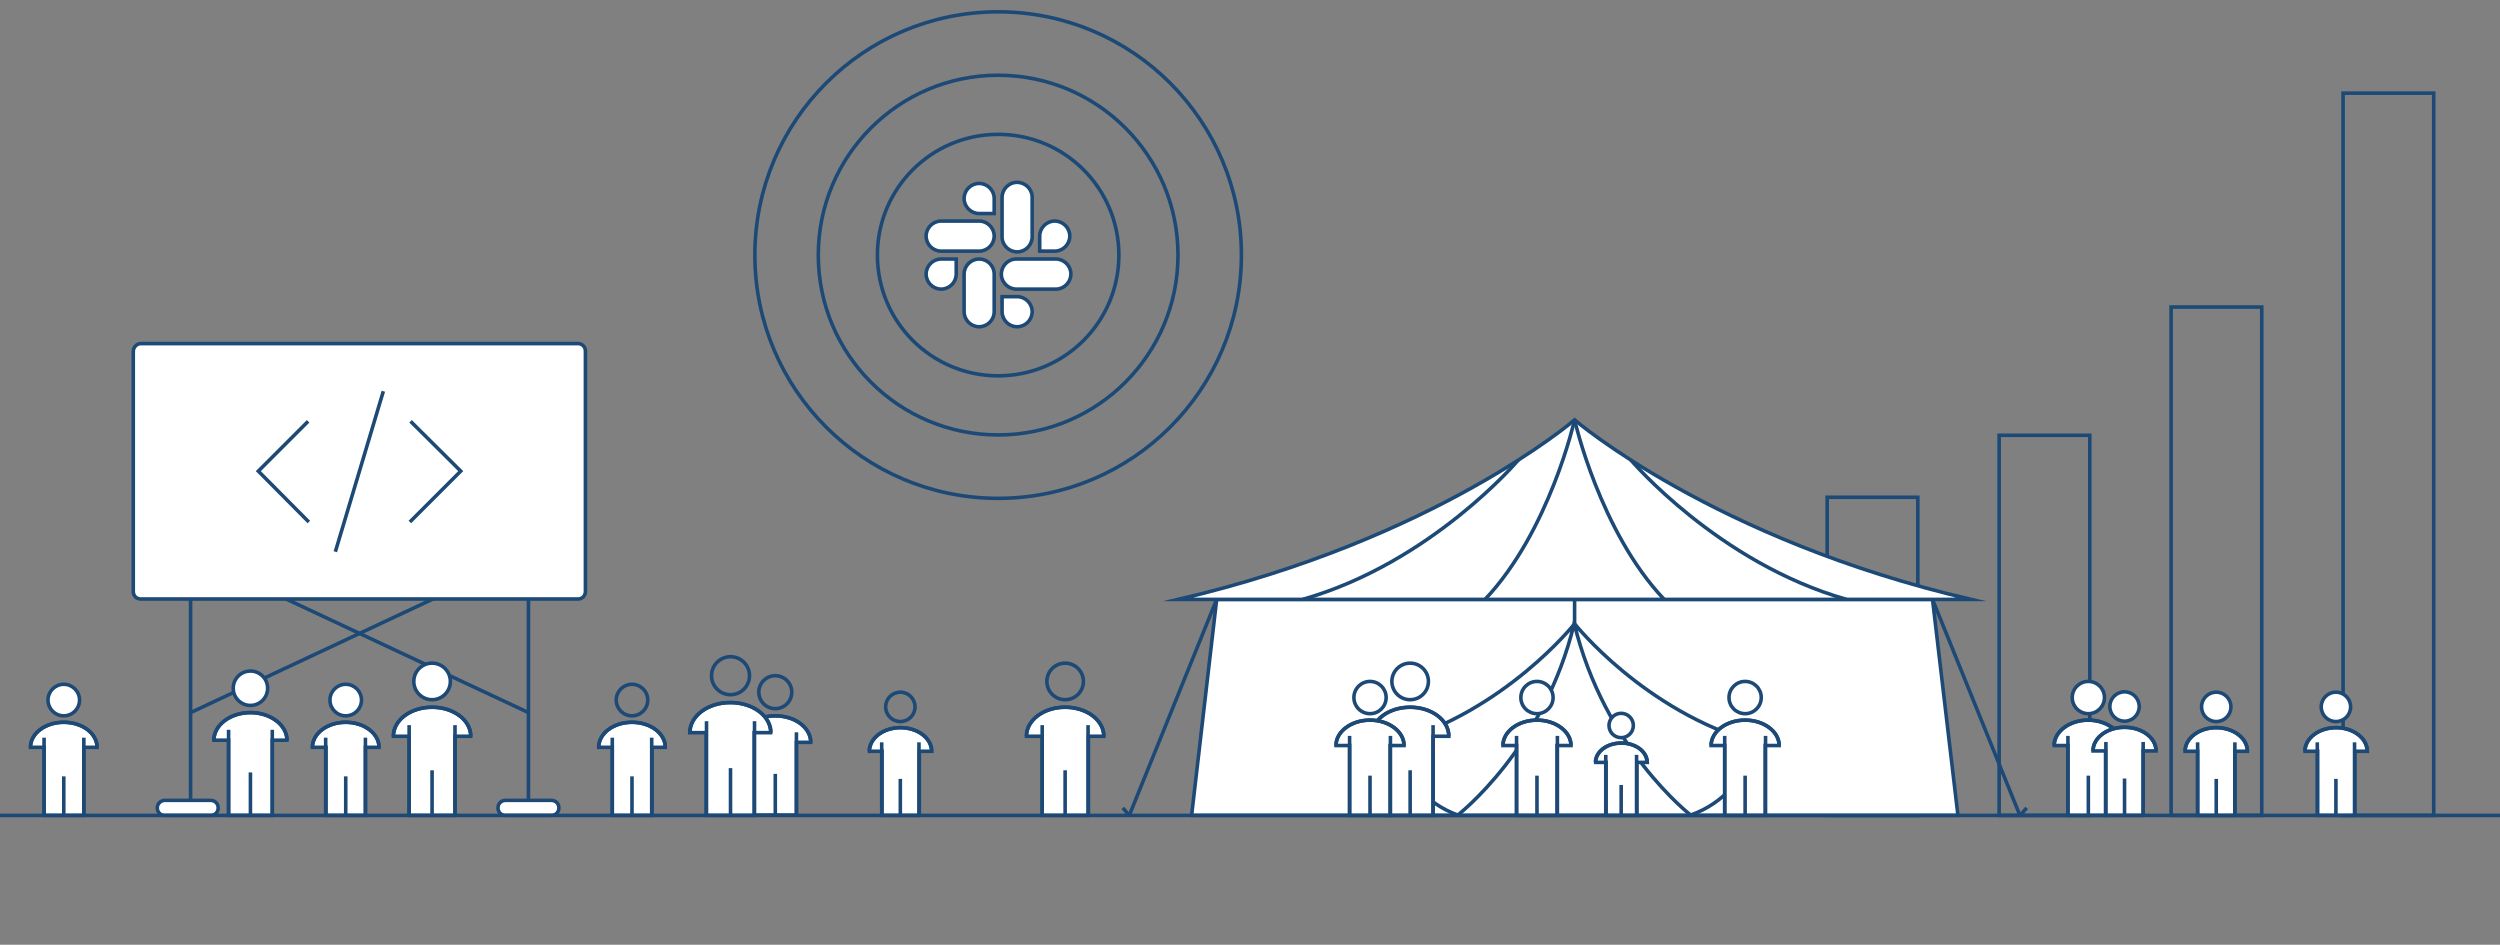 <?xml version="1.0" encoding="UTF-8"?> <svg xmlns="http://www.w3.org/2000/svg" xmlns:xlink="http://www.w3.org/1999/xlink" version="1.1" id="Layer_1" x="0px" y="0px" width="697.8px" height="263.7px" viewBox="0 0 697.8 263.7" style="enable-background:new 0 0 697.8 263.7;" xml:space="preserve"><rect x="0" y="0" width="697.8" height="263.7" fill="#808080" stroke="none"/> <style type="text/css"> .st0{fill:none;stroke:#1C4975;stroke-miterlimit:10;} .st1{fill:#FFFFFF;stroke:#1C4975;stroke-miterlimit:10;} </style> <g> <g> <rect x="558" y="121.5" class="st0" width="25.3" height="106.1"></rect> <rect x="510" y="138.8" class="st0" width="25.3" height="88.8"></rect> <rect x="606" y="85.7" class="st0" width="25.3" height="141.9"></rect> <rect x="654" y="26" class="st0" width="25.3" height="201.6"></rect> </g> <g> <polygon class="st1" points="546.5,227.6 332.6,227.6 339.6,167.3 539.4,167.3 "></polygon> <g> <path class="st1" d="M328.9,167.3c71.8-16.7,110.6-50.1,110.6-50.1s38.8,33.4,110.6,50.1H328.9z"></path> <path class="st0" d="M439.5,117.2c0,0,7,31.1,25,50.1"></path> <path class="st0" d="M455.2,128.4c0,0,24.3,28.7,60.2,38.9"></path> <path class="st0" d="M439.5,117.2c0,0-7,31.1-25,50.1"></path> <path class="st0" d="M423.8,128.4c0,0-24.3,28.7-60.2,38.9"></path> </g> </g> <g> <g> <g> <g> <line class="st0" x1="53.2" y1="154.7" x2="147.5" y2="198.9"></line> <line class="st0" x1="147.5" y1="154.7" x2="53.2" y2="198.9"></line> </g> <g> <line class="st0" x1="147.5" y1="167.3" x2="147.5" y2="227.6"></line> <line class="st0" x1="53.2" y1="167.3" x2="53.2" y2="227.6"></line> </g> <path class="st1" d="M141.1,223.4h12.8c1.2,0,2.1,0.9,2.1,2.1l0,0c0,1.2-0.9,2.1-2.1,2.1h-12.8c-1.2,0-2.1-0.9-2.1-2.1l0,0 C139,224.3,139.9,223.4,141.1,223.4z"></path> <path class="st1" d="M46,223.4h12.8c1.2,0,2.1,0.9,2.1,2.1l0,0c0,1.2-0.9,2.1-2.1,2.1H46c-1.2,0-2.1-0.9-2.1-2.1l0,0 C43.9,224.3,44.9,223.4,46,223.4z"></path> </g> <path class="st1" d="M39.3,95.9h122c1.2,0,2.1,0.9,2.1,2.1v67.1c0,1.2-0.9,2.1-2.1,2.1h-122c-1.2,0-2.1-0.9-2.1-2.1V98.1 C37.2,96.9,38.2,95.9,39.3,95.9z"></path> </g> <g> <polyline class="st0" points="86,117.6 72.1,131.5 86.2,145.7 "></polyline> <polyline class="st0" points="114.6,117.6 128.6,131.5 114.4,145.7 "></polyline> <line class="st0" x1="93.6" y1="154" x2="107" y2="109.2"></line> </g> </g> <g> <g> <line class="st0" x1="315.2" y1="227.6" x2="339.6" y2="167.3"></line> <line class="st0" x1="313.4" y1="225.5" x2="315.2" y2="227.6"></line> </g> <g> <line class="st0" x1="563.8" y1="227.6" x2="539.4" y2="167.3"></line> <line class="st0" x1="565.7" y1="225.5" x2="563.8" y2="227.6"></line> </g> <g> <path class="st1" d="M489.9,207.3c-31.1-8.8-50.4-33.2-50.4-33.2s-19.3,24.4-50.4,33.2c2.1,9.3,8.9,17,17.8,20.2 c0,0,24.1-18.6,32.5-53.5c8.4,34.9,32.5,53.5,32.5,53.5C481,224.3,487.7,216.7,489.9,207.3z"></path> <line class="st0" x1="439.5" y1="174.1" x2="439.5" y2="167.3"></line> </g> </g> <g> <circle class="st0" cx="278.6" cy="71.2" r="33.7"></circle> <g> <g> <path class="st1" d="M266.9,76.5c0,2.3-1.9,4.2-4.2,4.2c-2.3,0-4.2-1.9-4.2-4.2c0-2.3,1.9-4.2,4.2-4.2c0,0,0,0,0,0h4.2V76.5z"></path> <path class="st1" d="M269.1,76.5c0-2.3,1.9-4.2,4.2-4.2c2.3,0,4.2,1.9,4.2,4.2V87c0,2.3-1.9,4.2-4.2,4.2c-2.3,0-4.2-1.9-4.2-4.2 V76.5z"></path> </g> <g> <path class="st1" d="M273.3,59.6c-2.3,0-4.2-1.9-4.2-4.2s1.9-4.2,4.2-4.2c2.3,0,4.2,1.9,4.2,4.2c0,0,0,0,0,0v4.2H273.3z"></path> <path class="st1" d="M273.3,61.7c2.3,0,4.2,1.9,4.2,4.2c0,2.3-1.9,4.2-4.2,4.2h-10.6c-2.3,0-4.2-1.9-4.2-4.2 c0-2.3,1.9-4.2,4.2-4.2l0,0H273.3z"></path> </g> <g> <path class="st1" d="M290.2,65.9c0-2.3,1.9-4.2,4.2-4.2c2.3,0,4.2,1.9,4.2,4.2c0,2.3-1.9,4.2-4.2,4.2l0,0h-4.2V65.9z"></path> <path class="st1" d="M288.1,65.9c0.1,2.3-1.7,4.3-4,4.4c-2.3,0.1-4.3-1.7-4.4-4c0-0.1,0-0.2,0-0.4V55.3c-0.1-2.3,1.7-4.3,4-4.4 c2.3-0.1,4.3,1.7,4.4,4c0,0.1,0,0.2,0,0.4V65.9z"></path> </g> <g> <path class="st1" d="M283.9,82.8c2.3,0,4.2,1.9,4.2,4.2c0,2.3-1.9,4.2-4.2,4.2c-2.3,0-4.2-1.9-4.2-4.2v0v-4.2H283.9z"></path> <path class="st1" d="M283.9,80.7c-2.3,0.1-4.3-1.7-4.4-4c-0.1-2.3,1.7-4.3,4-4.4c0.1,0,0.2,0,0.4,0h10.6c2.3-0.1,4.3,1.7,4.4,4 c0.1,2.3-1.7,4.3-4,4.4c-0.1,0-0.2,0-0.4,0H283.9z"></path> </g> </g> <circle class="st0" cx="278.6" cy="71.2" r="50.2"></circle> <circle class="st0" cx="278.6" cy="71.2" r="67.9"></circle> </g> <g> <path class="st1" d="M459.8,212.8c0-3-3.2-5.4-7.2-5.4s-7.2,2.4-7.2,5.4h2.9v14.8h8.6v-14.8H459.8z"></path> <path class="st0" d="M445.3,212.8c0-3,3.2-5.4,7.2-5.4s7.2,2.4,7.2,5.4"></path> <circle class="st1" cx="452.5" cy="202.5" r="3.4"></circle> <g> <line class="st0" x1="456.8" y1="210.7" x2="456.8" y2="227.6"></line> <line class="st0" x1="448.2" y1="210.7" x2="448.2" y2="227.6"></line> </g> <line class="st0" x1="452.5" y1="227.6" x2="452.5" y2="219.1"></line> <path class="st1" d="M226.3,207.2c0-4.1-4.4-7.4-9.9-7.4s-9.9,3.3-9.9,7.4h4v20.3h11.8v-20.3H226.3z"></path> <path class="st0" d="M206.5,207.2c0-4.1,4.4-7.4,9.9-7.4s9.9,3.3,9.9,7.4"></path> <circle class="st0" cx="216.4" cy="193.2" r="4.6"></circle> <g> <line class="st0" x1="222.3" y1="204.4" x2="222.3" y2="227.6"></line> <line class="st0" x1="210.5" y1="204.4" x2="210.5" y2="227.6"></line> </g> <line class="st0" x1="216.4" y1="227.6" x2="216.4" y2="216"></line> <path class="st1" d="M260.1,209.7c0-3.6-3.9-6.6-8.7-6.6s-8.7,2.9-8.7,6.6h3.5v17.9h10.4v-17.9H260.1z"></path> <path class="st0" d="M242.6,209.7c0-3.6,3.9-6.6,8.7-6.6s8.7,2.9,8.7,6.6"></path> <circle class="st0" cx="251.3" cy="197.3" r="4.1"></circle> <g> <line class="st0" x1="256.5" y1="207.2" x2="256.5" y2="227.6"></line> <line class="st0" x1="246.1" y1="207.2" x2="246.1" y2="227.6"></line> </g> <line class="st0" x1="251.3" y1="227.6" x2="251.3" y2="217.4"></line> <path class="st1" d="M185.7,208.6c0-3.9-4.1-7-9.3-7s-9.3,3.1-9.3,7h3.8v19h11.1v-19H185.7z"></path> <path class="st0" d="M167.1,208.6c0-3.9,4.2-7,9.3-7s9.3,3.1,9.3,7"></path> <circle class="st0" cx="176.4" cy="195.4" r="4.4"></circle> <g> <line class="st0" x1="181.9" y1="205.9" x2="181.9" y2="227.6"></line> <line class="st0" x1="170.9" y1="205.9" x2="170.9" y2="227.6"></line> </g> <line class="st0" x1="176.4" y1="227.6" x2="176.4" y2="216.7"></line> <g> <path class="st1" d="M27.1,208.6c0-3.9-4.1-7-9.3-7s-9.3,3.1-9.3,7h3.8v19h11.1v-19H27.1z"></path> <path class="st0" d="M8.5,208.6c0-3.9,4.2-7,9.3-7s9.3,3.1,9.3,7"></path> <circle class="st1" cx="17.8" cy="195.4" r="4.4"></circle> <g> <line class="st0" x1="23.4" y1="205.9" x2="23.4" y2="227.6"></line> <line class="st0" x1="12.3" y1="205.9" x2="12.3" y2="227.6"></line> </g> <line class="st0" x1="17.8" y1="227.6" x2="17.8" y2="216.7"></line> </g> <g> <path class="st1" d="M105.8,208.6c0-3.9-4.2-7-9.3-7s-9.3,3.1-9.3,7H91v19h11v-19H105.8z"></path> <path class="st0" d="M87.2,208.6c0-3.9,4.2-7,9.3-7s9.3,3.1,9.3,7"></path> <circle class="st1" cx="96.5" cy="195.4" r="4.4"></circle> <g> <line class="st0" x1="102" y1="205.9" x2="102" y2="227.6"></line> <line class="st0" x1="90.9" y1="205.9" x2="90.9" y2="227.6"></line> </g> <line class="st0" x1="96.5" y1="227.6" x2="96.5" y2="216.7"></line> </g> <path class="st1" d="M308.1,205.5c0-4.5-4.8-8.1-10.8-8.1s-10.8,3.6-10.8,8.1h4.4v22.1h12.9v-22.1H308.1z"></path> <path class="st0" d="M286.5,205.5c0-4.5,4.8-8.1,10.8-8.1s10.8,3.6,10.8,8.1"></path> <circle class="st0" cx="297.3" cy="190.2" r="5.1"></circle> <g> <line class="st0" x1="303.7" y1="202.4" x2="303.7" y2="227.6"></line> <line class="st0" x1="290.9" y1="202.4" x2="290.9" y2="227.6"></line> </g> <line class="st0" x1="297.3" y1="227.6" x2="297.3" y2="215"></line> <g> <path class="st1" d="M131.4,205.5c0-4.5-4.8-8.1-10.8-8.1s-10.8,3.6-10.8,8.1h4.4v22.1H127v-22.1H131.4z"></path> <path class="st0" d="M109.8,205.5c0-4.5,4.8-8.1,10.8-8.1s10.8,3.6,10.8,8.1"></path> <circle class="st1" cx="120.6" cy="190.2" r="5.1"></circle> <g> <line class="st0" x1="127" y1="202.4" x2="127" y2="227.6"></line> <line class="st0" x1="114.2" y1="202.4" x2="114.2" y2="227.6"></line> </g> <line class="st0" x1="120.6" y1="227.6" x2="120.6" y2="215"></line> </g> <path class="st1" d="M215.1,204.5c0-4.7-5-8.4-11.3-8.4s-11.3,3.8-11.3,8.4h4.6v23.1h13.4v-23.1H215.1z"></path> <path class="st0" d="M192.6,204.5c0-4.7,5-8.4,11.3-8.4s11.3,3.8,11.3,8.4"></path> <circle class="st0" cx="203.9" cy="188.6" r="5.3"></circle> <g> <line class="st0" x1="210.6" y1="201.3" x2="210.6" y2="227.6"></line> <line class="st0" x1="197.2" y1="201.3" x2="197.2" y2="227.6"></line> </g> <line class="st0" x1="203.9" y1="227.6" x2="203.9" y2="214.4"></line> <path class="st1" d="M404.4,205.5c0-4.5-4.8-8.1-10.8-8.1s-10.8,3.6-10.8,8.1h4.4v22.1H400v-22.1H404.4z"></path> <path class="st0" d="M382.8,205.5c0-4.5,4.8-8.1,10.8-8.1s10.8,3.6,10.8,8.1"></path> <circle class="st1" cx="393.6" cy="190.2" r="5.1"></circle> <g> <line class="st0" x1="400" y1="202.4" x2="400" y2="227.6"></line> <line class="st0" x1="387.2" y1="202.4" x2="387.2" y2="227.6"></line> </g> <line class="st0" x1="393.6" y1="227.6" x2="393.6" y2="215"></line> <path class="st1" d="M391.9,208.1c0-3.9-4.3-7.1-9.5-7.1s-9.5,3.2-9.5,7.1h3.8v19.5h11.3v-19.5H391.9z"></path> <path class="st0" d="M372.9,208.1c0-3.9,4.2-7.1,9.5-7.1s9.5,3.2,9.5,7.1"></path> <circle class="st1" cx="382.4" cy="194.7" r="4.5"></circle> <g> <line class="st0" x1="388.1" y1="205.4" x2="388.1" y2="227.6"></line> <line class="st0" x1="376.7" y1="205.4" x2="376.7" y2="227.6"></line> </g> <line class="st0" x1="382.4" y1="227.6" x2="382.4" y2="216.5"></line> <path class="st1" d="M438.5,208.1c0-3.9-4.3-7.1-9.5-7.1s-9.5,3.2-9.5,7.1h3.8v19.5h11.3v-19.5H438.5z"></path> <path class="st0" d="M419.5,208.1c0-3.9,4.2-7.1,9.5-7.1s9.5,3.2,9.5,7.1"></path> <circle class="st1" cx="429" cy="194.7" r="4.5"></circle> <g> <line class="st0" x1="434.7" y1="205.4" x2="434.7" y2="227.6"></line> <line class="st0" x1="423.3" y1="205.4" x2="423.3" y2="227.6"></line> </g> <line class="st0" x1="429" y1="227.6" x2="429" y2="216.5"></line> <g> <path class="st1" d="M592.4,208.1c0-3.9-4.2-7.1-9.5-7.1s-9.5,3.2-9.5,7.1h3.8v19.5h11.3v-19.5H592.4z"></path> <path class="st0" d="M573.3,208.1c0-3.9,4.3-7.1,9.5-7.1s9.5,3.2,9.5,7.1"></path> <circle class="st1" cx="582.9" cy="194.7" r="4.5"></circle> <g> <line class="st0" x1="588.5" y1="205.4" x2="588.5" y2="227.6"></line> <line class="st0" x1="577.2" y1="205.4" x2="577.2" y2="227.6"></line> </g> <line class="st0" x1="582.9" y1="227.6" x2="582.9" y2="216.5"></line> </g> <path class="st1" d="M496.6,208.1c0-3.9-4.3-7.1-9.5-7.1s-9.5,3.2-9.5,7.1h3.8v19.5h11.3v-19.5H496.6z"></path> <path class="st0" d="M477.6,208.1c0-3.9,4.2-7.1,9.5-7.1s9.5,3.2,9.5,7.1"></path> <circle class="st1" cx="487.1" cy="194.7" r="4.5"></circle> <g> <line class="st0" x1="492.8" y1="205.4" x2="492.8" y2="227.6"></line> <line class="st0" x1="481.4" y1="205.4" x2="481.4" y2="227.6"></line> </g> <line class="st0" x1="487.1" y1="227.6" x2="487.1" y2="216.5"></line> <g> <path class="st1" d="M601.8,209.6c0-3.6-3.9-6.6-8.8-6.6s-8.8,2.9-8.8,6.6h3.5v18h10.5v-18H601.8z"></path> <path class="st0" d="M584.2,209.6c0-3.6,3.9-6.6,8.8-6.6s8.8,2.9,8.8,6.6"></path> <circle class="st1" cx="593" cy="197.2" r="4.1"></circle> <g> <line class="st0" x1="598.2" y1="207.1" x2="598.2" y2="227.6"></line> <line class="st0" x1="587.8" y1="207.1" x2="587.8" y2="227.6"></line> </g> <line class="st0" x1="593" y1="227.6" x2="593" y2="217.3"></line> </g> <g> <path class="st1" d="M627.3,209.7c0-3.6-3.9-6.6-8.7-6.6s-8.7,2.9-8.7,6.6h3.5v17.9h10.4v-17.9H627.3z"></path> <path class="st0" d="M609.9,209.7c0-3.6,3.9-6.6,8.7-6.6s8.7,2.9,8.7,6.6"></path> <circle class="st1" cx="618.6" cy="197.3" r="4.1"></circle> <g> <line class="st0" x1="623.8" y1="207.2" x2="623.8" y2="227.6"></line> <line class="st0" x1="613.4" y1="207.2" x2="613.4" y2="227.6"></line> </g> <line class="st0" x1="618.6" y1="227.6" x2="618.6" y2="217.4"></line> </g> <g> <path class="st1" d="M660.8,209.7c0-3.6-3.9-6.6-8.7-6.6s-8.7,2.9-8.7,6.6h3.5v17.9h10.4v-17.9H660.8z"></path> <path class="st0" d="M643.3,209.7c0-3.6,3.9-6.6,8.7-6.6s8.7,2.9,8.7,6.6"></path> <circle class="st1" cx="652" cy="197.3" r="4.1"></circle> <g> <line class="st0" x1="657.2" y1="207.2" x2="657.2" y2="227.6"></line> <line class="st0" x1="646.8" y1="207.2" x2="646.8" y2="227.6"></line> </g> <line class="st0" x1="652" y1="227.6" x2="652" y2="217.4"></line> </g> <g> <path class="st1" d="M80.1,206.6c0-4.2-4.6-7.7-10.2-7.7s-10.2,3.4-10.2,7.7h4.1v21H76v-21H80.1z"></path> <path class="st0" d="M59.7,206.6c0-4.2,4.6-7.7,10.2-7.7s10.2,3.4,10.2,7.7"></path> <circle class="st1" cx="69.9" cy="192.1" r="4.8"></circle> <g> <line class="st0" x1="76" y1="203.7" x2="76" y2="227.6"></line> <line class="st0" x1="63.8" y1="203.7" x2="63.8" y2="227.6"></line> </g> <line class="st0" x1="69.9" y1="227.6" x2="69.9" y2="215.6"></line> </g> <line class="st0" x1="0" y1="227.6" x2="697.8" y2="227.6"></line> </g> </g> </svg> 